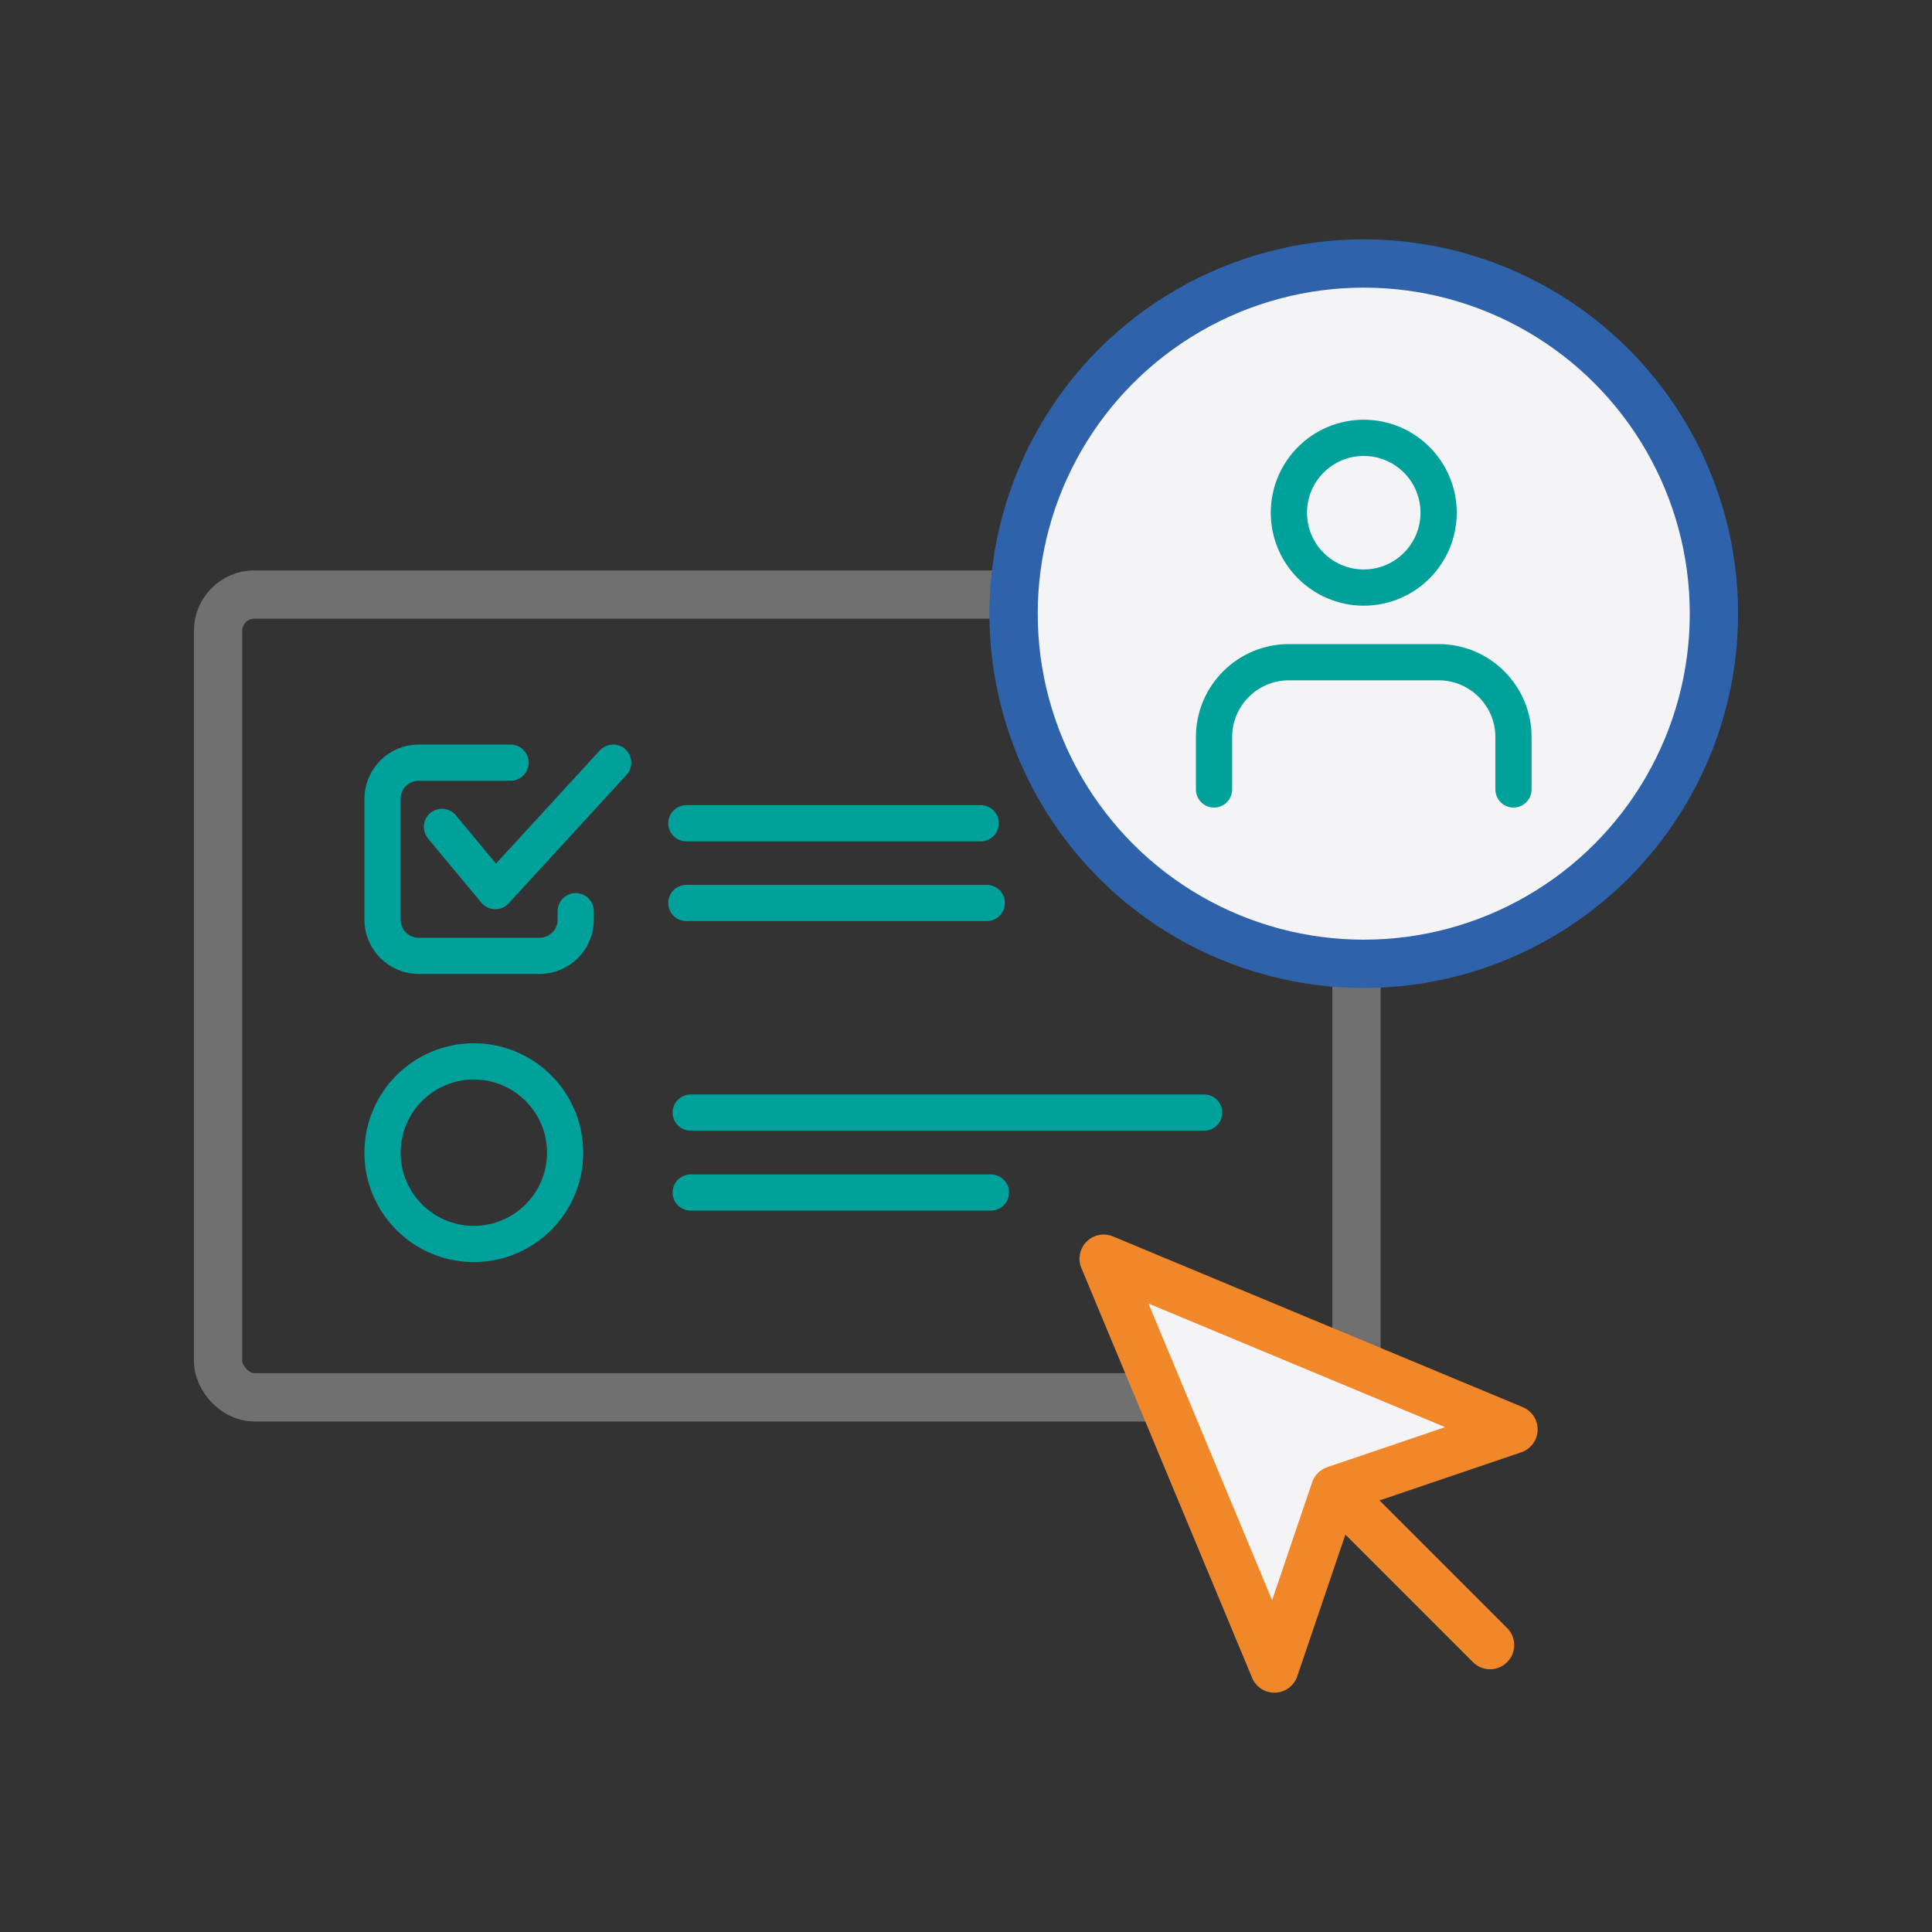 <?xml version="1.0" encoding="utf-8"?>
<svg id="Ebene_1" data-name="Ebene 1" xmlns="http://www.w3.org/2000/svg" viewBox="0 0 80 80">
    <rect x="0" y="0" width="80" height="80" fill="#333333" stroke="none"/>
    <polyline points="18.3 34.24 20.51 36.9 25.39 31.58" style="fill: none; stroke: #00a09b; stroke-linecap: round; stroke-linejoin: round; stroke-width: 1.5px;" />
    <circle cx="19.62" cy="47.73" r="3.78" style="fill: none; stroke: #00a09b; stroke-linecap: round; stroke-linejoin: round; stroke-width: 1.5px;" />
    <line x1="28.6" y1="46.07" x2="49.86" y2="46.07" style="fill: none; stroke: #00a09b; stroke-linecap: round; stroke-linejoin: round; stroke-width: 1.5px;" />
    <line x1="28.6" y1="49.38" x2="41.03" y2="49.38" style="fill: none; stroke: #00a09b; stroke-linecap: round; stroke-linejoin: round; stroke-width: 1.5px;" />
    <rect x="9.03" y="24.62" width="47.14" height="33.24" rx="1.5" ry="1.5" style="fill: none; stroke: #717070; stroke-linecap: round; stroke-linejoin: round; stroke-width: 2px;" />
    <path d="M23.84,37.73v.35c0,.83-.67,1.5-1.5,1.5h-5c-.83,0-1.5-.67-1.5-1.5v-5c0-.83.67-1.5,1.5-1.5h3.8" style="fill: none; stroke: #00a09b; stroke-linecap: round; stroke-linejoin: round; stroke-width: 1.5px;" />
    <g>
        <path d="M45.7,52.12l7.07,16.97,2.51-7.39,7.39-2.51-16.97-7.07Z" style="fill: #f4f4f7; stroke: #f0882a; stroke-linecap: round; stroke-linejoin: round; stroke-width: 2px;" />
        <path d="M55.7,62.12l6,6" style="fill: #f4f4f7; stroke: #f0882a; stroke-linecap: round; stroke-linejoin: round; stroke-width: 2px;" />
    </g>
    <g>
        <circle cx="56.47" cy="25.41" r="14.5" style="fill: #f4f4f7; stroke: #2e62ab; stroke-linecap: round; stroke-linejoin: round; stroke-width: 2px;" />
        <g>
            <path d="M62.67,32.69v-2.17c0-1.71-1.39-3.1-3.1-3.1h-6.2c-1.71,0-3.1,1.39-3.1,3.1v2.17" style="fill: none; stroke: #00a09b; stroke-linecap: round; stroke-linejoin: round; stroke-width: 1.5px;" />
            <circle cx="56.47" cy="21.23" r="3.1" style="fill: none; stroke: #00a09b; stroke-linecap: round; stroke-linejoin: round; stroke-width: 1.5px;" />
        </g>
    </g>
    <line x1="28.42" y1="34.09" x2="40.61" y2="34.09" style="fill: none; stroke: #00a09b; stroke-linecap: round; stroke-linejoin: round; stroke-width: 1.5px;" />
    <line x1="28.42" y1="37.39" x2="40.86" y2="37.39" style="fill: none; stroke: #00a09b; stroke-linecap: round; stroke-linejoin: round; stroke-width: 1.5px;" />
</svg>
